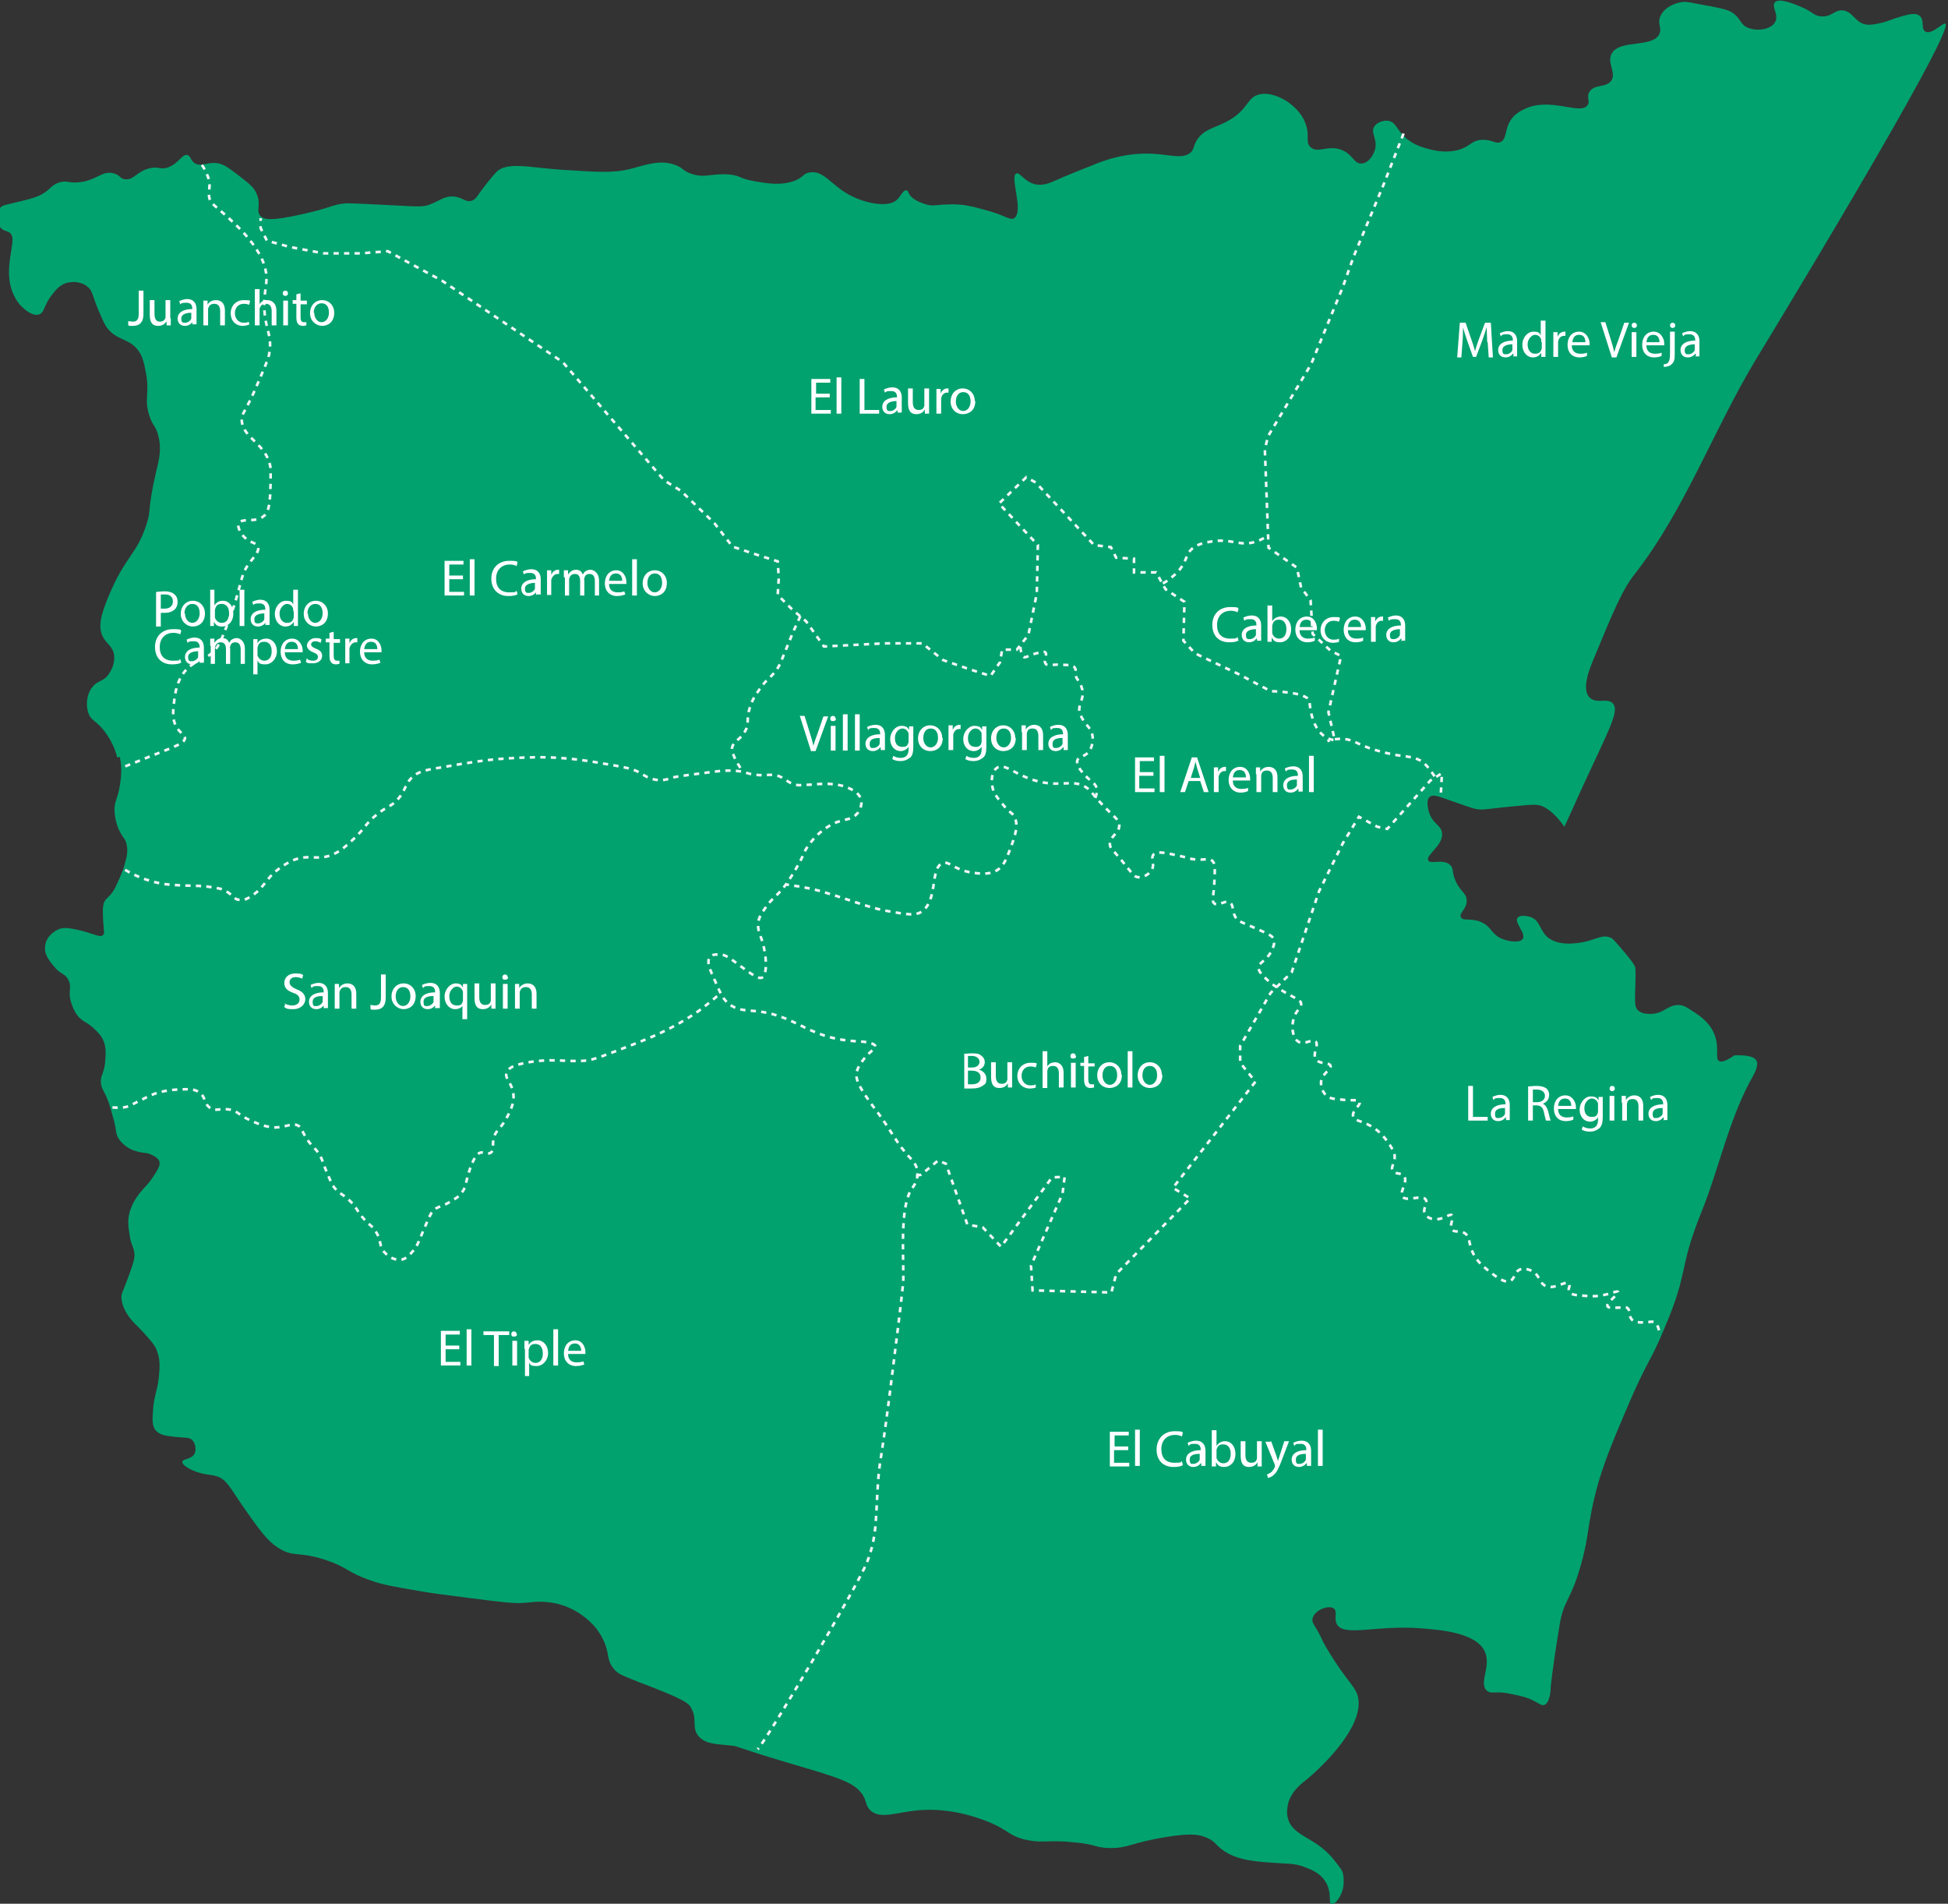 <?xml version="1.0" encoding="UTF-8"?>
<svg id="Capa_1" data-name="Capa 1" xmlns="http://www.w3.org/2000/svg" version="1.1" viewBox="0 0 370.7 362.2">
  <rect x="0" y="0" width="370.7" height="362.2" fill="#333333" stroke="none"/>
  <defs>
    <style>
      .cls-1 {
        fill: none;
        stroke: #f6f6f6;
        stroke-dasharray: 0 0 1 1;
        stroke-miterlimit: 2;
        stroke-width: .5px;
      }

      .cls-2 {
        fill: #01a26e;
      }

      .cls-2, .cls-3 {
        stroke-width: 0px;
      }

      .cls-3 {
        fill: #fff;
      }
    </style>
  </defs>
  <path class="cls-2" d="M22.8,144c.5,2.3.2,4.2,0,5.5-.4,2.6-1.1,2.9-1,4.9.1,2,.9,3.7,1,3.8.7,1.4,1.1,1.4,1.3,2.5.3,1.3,0,2.5-.4,3.8-.1.5-.3,1-.3,1-.2.6-.5,1.1-.6,1.5-.7,1.5-1,2.2-1.3,2.6-.9,1.3-1.3,1.2-1.7,2.1-.1.3-.3.7-.2,2.8.1,2.6.4,3.1,0,3.4-.5.5-1.4-.1-4-.8-2.1-.5-3.1-.7-4.2-.4-1.1.4-2.6,1.5-2.8,3.2-.3,1.7.9,3,1.7,4,1.3,1.6,2,1.2,2.7,2.5.8,1.5-.2,2.3.6,4.5.2.6.5,1.5,1.3,2.5,1,1.1,1.6,1,3,2.3.6.6,1.2,1.1,1.7,2.1.7,1.5.5,2.9.4,4.4-.3,2.3-.9,2.4-.8,3.8.1,1.3.6,1.3,1.5,3.8.5,1.5.8,2.9,1,3.4.5,2.1.3,2.7,1,3.6.7,1,1.6,1.5,1.9,1.7,1.5.8,3.4.9,3.4.9,0,0,1.9.5,2.3,1.5.3.8-.3,1.7-1.3,3.2-1.1,1.6-1.4,1.6-2.5,3-.8,1.1-1.5,2.2-1.9,3.8-.3,1.3-.2,2.4,0,3.6.3,2.6.9,2.6,1,4.2,0,1.1-.5,2.4-1.5,5.1-.7,1.9-.9,2.1-1,2.8,0,1.7.8,3,1.5,4,.9,1.2,1.1,1.2,2.6,2.8,1.6,1.8,2.4,2.6,2.8,4,.5,1.5.4,2.8.2,4.9-.3,2.4-.7,2.7-1,5.1-.2,2.4-.4,4,.6,4.9.8.8,2,.9,3.8,1.1,1.8.2,2.4,0,3,.6.6.6.8,1.9.4,2.6-.6,1.1-2.2.9-2.3,1.5-.1.7,1.8,1.6,2.1,1.7,1.9.8,3.1.7,4.2,1,2.1.5,2.8,2.3,5.3,5.9,3.1,4.4,4.6,6.6,7,8,2.8,1.6,3.5.4,8.7,2.1,4.2,1.4,4,2.3,8.3,3.8,2.4.9,4.8,1.3,9.5,2.1,2.2.4,4.6.7,9.3,1.3,7.6,1,8.8,1,9.8,1,2.3-.1,3.1-.4,5.1-.2,1.3.1,3.7.5,6.2,2.1.7.5,3.1,2,4.5,4.9,1.4,2.7.6,3.9,2.1,5.7.9,1.1,1.8,1.3,4.7,2.5,8.8,3.3,9.6,4.1,10,4.9,1.3,2.2,0,3.8,1.5,5.5,1.4,1.5,3.5,1.4,6.1,1.7,1.4.1.5.2,10.6,3.2,10.1,3,13.4,3.8,14.8,6.8.4,1,.4,1.6,1.1,2.3,1.9,1.8,4.9.4,9.3,0,6.2-.5,11.3,1.5,12.9,2.1,4.3,1.7,4.2,2.9,7.8,3.6,3,.6,3.8-.1,8.7.4,4.5.4,4.2,1.1,7,1.1,3.6,0,3.8-1,10.6-2.1,4.4-.7,6.2-.6,7.9.2,1.7.8,1.4,1.3,3.2,2.5,2.8,1.8,5.9,2,10.8,2.3,1.8.1,3,.1,4.7.8,1,.4,2.6,1,3.6,2.5,1.5,2.1.6,4.4,1.3,4.5s2.3-1.9,2.3-4.2-.4-2.3-1.5-3.8c-3.6-4.9-8.1-4.7-9.1-8.3-.4-1.3,0-2.5,0-2.8.6-2.3,2.4-3.7,3-4.2,2.6-2,11.2-9.9,10.4-15.7-.3-2.4-2.1-3.1-5.9-9.5-1.5-2.5-.6-1.3-1.9-3.6-.8-1.3-1.1-1.7-.9-2.3.3-1.5,2.9-2.6,4-1.9.8.6,0,1.9.6,3,1.3,2.5,7.7.1,16.1.8,3.6.3,10.5.8,12.1,4.5,1.2,2.8-1.3,6,.4,7.4.9.7,1.5-.1,4.7.6,1.8.4,2.9.6,4.2,1.3,1,.5,1.4.9,1.9.8,1.1-.3,1.3-2.6,1.3-3.4,0,0,.2-2.8,1.7-11.9.8-4.8,2-4.3,4-11.2,1.3-4.6,1.2-6,2.1-10.6,1.4-7,3.5-11.9,7-20.1,3.6-8.4,4.1-7.9,6.8-14.4,4.8-11.2,2.6-11,7-22,3.5-8.6,5.3-18,9.9-26.1.2-.4,1.2-2.1.6-3-.8-1.2-4.2-.9-4.2-.9,0,0-2,1.5-2.8,1.1-.9-.4,0-2.3-.8-4.7-.8-2.5-2.9-3.9-3.8-4.5-1.4-.9-2.1-1.5-3.2-1.5-2.1,0-2.8,1.7-5.3,1.7-.6,0-1.8,0-2.5-.8-.5-.6-.5-1.3-.4-4.4.1-3.2,0-3.3,0-3.6-.2-.7-1.1-1.8-2.8-3.8-1.4-1.6-1.6-1.8-1.9-1.9-1.3-.6-2.4.1-4.2.6-1.1.3-5,1.2-7.4-.4-2-1.3-1.6-3.5-3.8-4.2-.8-.2-1.9-.3-2.3.2-.7.9,1.6,2.9,1,4-.5.8-2.5.6-4,0-2.1-.9-1.9-2.3-4-3.2-1.9-.8-3.4-.1-3.8-.9-.4-.8,1.2-1.6,1.1-3.2,0-1.5-1.4-1.7-2.3-4.2-.5-1.5-.2-1.9-.8-2.5-1.3-1.3-3.7-.1-4.2-.9-.6-1,3-2.9,2.6-5.3-.2-1.5-1.8-1.6-2.5-4-.1-.4-.6-2.2.2-2.8.6-.5,1.6-.1,3.6.6,3.1,1.1,4.6,1.6,5.1,1.7,1.5.3,1.7,0,8.3-.6,3.1-.3,3.5-.2,4.2,0,2.5,1,4.4,4,4.4,4,0,0,2.3-5,3-6.6,5.4-11.8,7.6-15.4,6.2-16.9-1.1-1.1-3.1.2-4.4-1.1-1.6-1.6,0-5.5.8-7.4,3.6-8.7,5.4-13.1,7.8-16.1,9.6-12.3,15-27.5,23.1-40.9,0,0,38.1-62.5,36-63.8-.4-.3-2.6,2.2-3.8,1.5-.9-.5-.1-2.2-1.1-3-.9-.7-2.4-.2-4.4.4-1.5.5-2,.8-3.6,1.1-.9.2-1.4.2-1.9.2-2.3-.2-2.6-2.3-4.5-2.7-1.8-.3-2.2,1.3-4.4,1.1-1.4-.1-1.5-.9-4-1.9-1.2-.5-3.9-1.6-4.7-.8-.8.8.8,2.4,0,3.8-.8,1.4-3.3,1.8-5.1,1.1-1.7-.7-1.3-1.8-3.2-3-.8-.5-2.6-.9-6.1-1.5-2.5-.5-2.9-.5-3.4-.4-.2,0-3,.5-4,2.6-.7,1.5.3,2.2-.2,3.4-1.2,2.8-7.6,1-9.1,3.8-1,1.8,1.1,3.8-.2,5.3-1.1,1.2-3,.5-4,1.9-.7,1.1.2,1.9-.4,2.6-1.3,2-7.2-1.7-12.1.8-.6.3-1.4.7-2.1,1.5-1.7,2-1,4-2.3,4.7-1,.5-1.6-.5-3.6-.4-2,.1-2.1,1.2-4.4,1.9-2.5.7-4.8.1-5.9-.2-1.1-.3-2.5-.7-4-1.9-1.9-1.6-2-3.1-3.4-3.4-1-.2-2.3.3-2.8,1.1-.7,1.2.6,2.2.2,4.2-.3,1.3-1.4,2.8-2.6,2.8-1.4.1-1.6-1.6-3.6-2.5-2.7-1.2-4.7.7-6.1-.6-1-.9-.2-2.1-.8-4-.9-3.5-5.4-6.6-8.7-6.1-2.8.5-2.1,3-6.6,5.3-2.3,1.2-4.2,1.4-5.5,3.4-.7,1.1-.5,1.6-1.1,2.3-1.4,1.4-3.8.6-6.6.4-5.7-.5-10.5,1.4-12.1,2.1-5.4,2.1-6.6,2.7-6.6,2.7-1.8.8-2.8,1.2-4.2,1-2.2-.4-3.1-2.4-3.8-2.1-1.3.6,1.5,7.2-.4,8.5-.8.5-1.6-.5-5.3-1.5-2.2-.6-4.5-1.3-7.4-1.1-1.9,0-2.6.4-4,0-1-.3-2.8-.9-3.4-2.2,0-.2-.2-.4-.4-.5-.6-.1-1.1,1.1-1.7,1.7-1.7,1.8-6,.5-6.8.2-5.5-1.8-6.7-5.8-9.9-5.3-1.4.2-1.1,1-3.2,1.7-2.5.8-4.8.4-7.2,0-3.3-.6-2.7-1.1-4.9-1.3-3.4-.3-4.7.8-7.4-.2-1.4-.5-1.4-1-2.6-1.5-3-1.3-6-.1-8.7.6-3.5.9-6.7.6-13.1.2-6.3-.4-10.7-1.7-12.7.6-.9,1-1.9,2.3-1.9,2.3-1.6,2-1.8,2.8-2.7,3-1.1.3-1.6-.6-3.2-.8-1.9-.2-2.8.8-4.7,1.5-1.3.5-2.2.4-6.2.2-6.2-.3-9.3-.5-10-.4-2.7.3-2.4.8-8.3,2.1-5.5,1.2-7.1,1.1-7.8.2-.8-1,.2-2-.6-4-.5-1.3-1.4-2-3.2-3.4-2.2-1.7-3.2-2.5-4.7-2.6-1.8-.1-2.9.8-4,0-.8-.6-.7-1.3-1.3-1.5-1-.3-1.6,1.5-3.6,2.3-1.5.6-1.8-.2-3.6.2-2.5.6-3,2.3-4.7,2.1-1-.1-.9-.8-2.1-1.1-2.3-.7-3.4,1.5-7,1.7-1.8.1-2-.4-3.4,0-1.6.5-1.6,1.3-3.4,2.3-1.1.6-2.7,1-5.7,1.7-1.3.3-1.9.4-2.3,1-.7.9-.6,2.7.2,3.6.7.8,1.3.5,1.9,1.1.7.8.3,2,0,4.2-.3,2-.6,4.5.4,7,.6,1.5,1.3,2.3,1.7,2.7.4.4,2.1,2,3.4,1.5,1-.4.8-1.6,2.3-3.6.7-.9,1.4-1.8,2.6-2.3,1.2-.4,3-.4,4.2.6,1.1.8.9,1.7,2.3,4.9.7,1.6,1.1,2.5,1.5,3,1.9,2.4,3.9,1.9,5.7,4,1,1.2,1.3,2.5,1.7,4.7.7,3.8-.4,4.8.6,7.9.6,2,1.2,1.9,1.7,3.8.7,2.6.2,4.6-.4,7-1.8,7.9-.8,7-1.9,10.2-1.9,5.7-4,5.8-7.2,13.6-1.4,3.4-2,5.7-1,7.6.7,1.3,1.9,1.8,2.1,3.4.3,2-1,3.6-1.1,3.8-1.1,1.4-2,1-3,2.3-1.1,1.3-1.3,3.4-.8,4.9.5,1.5,1.4,1.4,3,3.4,1.8,2.3,2.4,4.6,2.5,5.1h0Z"/>
  <g>
    <path class="cls-1" d="M23.8,165.5c2.9,1.7,5.3,2.3,6.9,2.6,1,.2,1.9.2,2.9.3,3,.2,4.1,0,6.7.4,1.3.2,2,.3,2.8.8,1.2.7,1.4,1.5,2.4,1.6.9.2,1.7-.3,2.3-.7,1.6-1,2.3-2.1,3.1-3.1,1.5-1.9,3.5-3.1,4.8-3.7,3.3-1.4,4.7.3,8-1.3,1.2-.6,1.9-1.2,3.4-2.6,2.5-2.3,2.4-3.1,4.7-4.9,2-1.6,2.4-1.3,3.8-2.7,1.6-1.8,1.4-2.8,2.6-4.1,1.2-1.3,2.7-1.6,5.8-2.1,5.6-1,8.5-1.4,11-1.6,2.9-.2,5.8-.4,9.7-.3,4.4.2,7.6.7,9.7,1.1,4.1.7,6.1,1,7.5,1.9.5.3,1.3.9,2.6,1.2,1.4.3,2.6,0,3.6-.4.9-.2,3.2-.5,7.9-1.1,1.6-.2,3.2-.3,5.2,0,.7.1.6.2,1.4.4,3.1.7,3.8-.2,5.7.5,1.5.6,1.5,1.2,3.1,1.6.9.2,1.5,0,2.6,0,2.5-.2,4.9-.4,7.2.5.9.4,2.1.9,2.6,2.1.5,1.4-.6,2.9-.7,2.9-.9,1.1-2,1-3.8,1.6-3,1.2-4.8,3.5-5.4,4.4-1.1,1.4-.6,1.4-2.5,4.6-1,1.7-1.6,2.6-2.4,3.6-1.4,1.7-2.1,1.9-3.4,3.8-.7,1-1.1,1.6-1.3,2.6-.2,1.4.3,2.3.7,3.5.9,2.8,1.1,6.5,0,7.1-.6.3-1.8-.5-4.1-2.2-1.9-1.4-2.9-2.4-4.4-2.2-.4,0-1,0-1.4.5-.7.8,0,2.4,1,4.6,1,2.3,1.5,3.4,2.6,4.3,1.5,1.2,3.3,1.2,4.2,1.3,8.6.5,10.3,5.2,19.9,5.8.9,0,3.7.2,3.8,1,0,.5-1.1.9-2.3,2.5-.7.9-1.1,1.7-1.2,2.1-.5,1.5.3,3.2,4.1,8.2,2.1,2.8,3.6,5.9,6,8.4.4.4,1.3,1.3,1.4,2.7.1,1.5-.7,2.7-1,3-2.3,3.3-1.7,11.5-1.7,17.3,0,1-.6,6.1-1.9,16.4-2.4,19.6-2.4,16.3-2.9,22-.5,7.6-.2,10.6-2.1,15.5-1.7,4.4-18.9,33.5-20.8,35.6"/>
    <path class="cls-1" d="M267.1,25.4l-3.8,9.7-5.7,13.7-2.1,5.9-6,14.6-8.2,13.7-.6,2.5.7,18.7,5.4,3.8.8,3.8,1.8,2.4.4,6.4,3.4,3.2,2,1-2.4,10.7,1.2,5.3s-4.2.1-4.8-7.3c-.2-1.9-7.4-2-7.4-2l-6-3.2-8.4-4-2.2-2.4.2-7.4-3.6-2.4-1.8-3.2h-4.2v-2.6l-3.4-.2-1-2-3.2-.4-11.1-11.9-1.8-1-5.2,5,7.4,7.9-.2,9.2-1.6,7.9-2.2,2.8h-2.8l-.4,2.4-1.8,2.6-3.8-1.2-5.2-1.8-4-3.2h-7.2l-11.5.6-3.4-4.8-2.6-2.2-2.8-2.8.2-3.2-.2-3.2-3.8-1.2-4.8-1.6-3.4-4.4-6.4-6.2-3.2-2-19.3-22.5-8.9-6-14.1-9.5-10.3-5.6-5.2.4h-7l-6.4-1.2-4.4-1.2-1.2-2.4v-1.9"/>
    <polyline class="cls-1" points="274.2 150.8 274.4 147.1 272.2 148.5 264 157.7 262.1 157.3 258.6 155.4 255.5 160.5 251 169.6 245.8 185 241.8 188.9 236 199 236 202.2 238.9 205.8 223.2 226 226.5 228 212.4 242.4 211.5 245.9 196.5 245.5 196.2 240.8 202.2 227.1 202.6 223.9 200.2 224 190.5 237.2 187 233.5 184.1 233 180 221.4 178.5 220.8 175.3 223.5 174.2 223.7"/>
    <path class="cls-1" d="M315.7,253.1c-.2-.9-.5-1.3-.8-1.5-.5-.3-1,0-2.2,0-.9,0-1.5,0-2-.4-.9-.7-.3-1.9-1.1-2.4-.4-.2-.6,0-2.1,0-1,0-1.5,0-1.6-.3-.3-.6,2.2-2.3,2-2.7-.2-.3-1.3.4-3.4.7-1.2.2-1.9.1-3.4,0-1.9-.1-2.3-.4-2.5-.7-.3-.6.3-1.2,0-1.6-.5-.7-2.7,1.2-4.4.5-1.4-.6-1.1-2.2-2.9-3-.3-.1-1.2-.5-2-.2-1.2.5-1,1.8-1.9,2.2-1.1.5-2.7-.8-4.1-1.9-1.1-.9-2.2-1.8-3-3.4-.9-1.9-.5-3.1-1.6-3.8-1-.6-1.9,0-2.4-.7-.6-.8.5-2.2,0-2.7-.5-.4-1.8,1.1-3.6.7-.3,0-1.1-.2-1.5-.9-.6-1,.6-2.1.1-2.8-.7-1-3.6.5-4.4-.5-.7-.9,1.1-2.8.3-3.9-.6-.8-1.8-.3-2.2-1.1-.4-.7.5-1.4.4-2.7,0-.8-.4-1.3-1-2.3-.6-.8-1.6-2.4-3.6-3.5-1.9-1.1-3.1-.9-3.3-1.8-.3-1.1,1.6-2.2,1.2-2.8-.2-.5-1.2-.1-3.5-.4-1.4-.1-2.1-.2-2.7-.7-.8-.6-1.2-1.8-1.1-2.8.3-1.6,2-2.2,1.8-2.9-.2-.8-2.1-.2-2.8-1.3-.7-1.1.6-2.6,0-3.3-.7-.7-2.1.7-3.3,0-1.2-.7-1.5-3.2-.7-5,.5-1.2,1.2-1.4,1.2-2.2,0-.7-.8-.9-2.9-2.1-2.1-1.2-3.1-2-4-2.9-.8-.8-1.2-1.3-1.2-1.9,0-1,1.4-1.2,2.3-2.9.3-.6.9-1.6.6-2.5-.2-.6-.8-.9-3.5-2.1-2.8-1.2-3.1-1.3-3.5-1.7-1.1-1.3-.5-2.7-1.4-3.2-1-.5-2.1.8-2.9.2-.6-.4-.1-1.6,0-4.3.1-2.3.2-3.4-.5-3.9-.6-.5-1.3,0-3.3-.2-1.1-.1-1.1-.3-3-.7-2.7-.6-4.2-.9-4.8-.2-.6.7.4,1.8-.4,3-.5.8-1.6,1.4-2.5,1.3-.9-.1-1.1-.7-3-3-1.9-2.3-2.3-2.5-2.4-3.2,0-1.7,1.8-2.1,1.8-3.7,0-1.1-1-1.5-3.5-4.2-2-2.1-1.6-2.1-2.4-2.7-2.6-2.1-4.8-.3-9.4-1.4-4.5-1.1-6.5-3.7-8-2.6-1.1.8-1,2.7-.9,3,0,1.5.9,2.6,2,3.9,1.4,1.8,1.8,1.5,2.3,2.5.7,1.6.1,3.4-.7,5.6-.9,2.4-1.4,3.7-2.7,4.5-1.6.9-3.4.6-4.9.4-3.4-.6-4.1-2.2-5.4-1.8-2.5.9-.8,7.2-4.1,9.3-1.1.7-2.6.5-5.5,0-4.3-.7-6.5-1.8-12.8-3.7-.9-.3-3.1-.9-6-1.3-.4,0-1.1-.2-1.3-.2"/>
    <path class="cls-1" d="M221.3,111c.8-.4,2.8-1.9,3.6-3.2.8-1.2.8-1.9,1.4-2.8,1.1-1.5,3.1-1.8,4.4-2,3.7-.6,5.4,1.1,8.4,0,1-.3,1.7-.8,2.1-1.1"/>
    <path class="cls-1" d="M273,147.7c-.5-.7-1.6-2.5-2.9-3.1-1-.5-1.8-.6-3.4-.8-1-.1-3.6-.6-6.2-1.5-2.5-.9-2.9-1.5-4.7-1.7-1.3-.1-2.4.1-3.2.4"/>
    <path class="cls-1" d="M194.2,123.1c0,.9.4,1.8.6,1.9.4.2.9-.3,2.4-.7.9-.2,1.4-.4,1.7-.2.5.4-.4,1.6.1,2.2.4.5,1.2,0,3.6.2,1.4,0,1.7.2,1.9.5.4.5,0,.9.3,1.8.2.6.5.6.8,1.3,0,0,.2.5.4,1.2.3,1.9-1,2.8-.5,4.4.2.6.5,1.1.8,1.6.6.8.8.9,1.1,1.4.8,1.1.7,3-.1,4.2-.9,1.2-2,.9-2.3,1.8-.3,1.4,2.2,3.5,2.4,3.7.6.5,1.1.8,1.3,1.6.2.6-.2,1.7-.4,2.1"/>
    <path class="cls-1" d="M152.3,117.2c-.3.8-1.2,2.5-1.8,4.1-1.9,4.6-2,5.1-2.7,6.1-1.3,1.8-1.8,1.6-3.3,3.8-.7,1-1.4,2-1.8,3.4-.8,2.4,0,2.9-.9,4.5-.9,1.7-2.2,1.8-2.5,3.2-.2,1.1,1.6,3.9,2.1,4.5"/>
    <path class="cls-1" d="M38.4,31.4c.4.4.9,1.5,1.2,2.3.6,1.6,0,2.5.2,3.8.2,1.2,1.1,1.6,3.4,3.7,1.4,1.3,3.3,3,4.9,5.2.9,1.3,1.9,2.7,2.4,4.8.5,2.2,0,3-.2,5.9-.2,5.5,1.7,6.3.9,10.4-.2.9-.8,2.3-2,5.1-2.6,6.2-3.3,6-3.2,7.4.3,3.6,4.8,4.3,5.5,9.1,0,.6,0,1.3,0,2.7-.1,3.6-.2,5.3-1.2,6.3-1.6,1.5-4.3.3-4.9,1.5-.3.8.6,2.1,1.1,2.6,1.2,1.2,2.3,1,2.6,1.8.3.9-.8,2-1.4,2.8-2.4,3-1.3,4.3-4.9,13.2-1,2.6-1.4,3-1.6,3.3-2,2.6-4,2-6,4.4-1.6,1.9-1.9,4.3-2.1,6.1-.2,1.6-.3,3,.4,4.4.8,1.4,1.7,1.5,1.7,2.2,0,1.2-2.8,1.9-8.6,4.3-1.5.6-2.8,1.1-3.5,1.4"/>
    <path class="cls-1" d="M21.4,210.7c.4,0,1.3.1,2,0,1.1-.1,1.8-.6,2.8-1.1,1.2-.6,2.4-1.2,3.2-1.5.3-.1,2-.7,4.3-.8,2.2-.1,3.3-.2,4.3.6,1.2.9.8,2.1,2,2.9,1.1.7,1.8,0,3.7.3,1.6.3,1.5.9,3.8,2,1.6.7,2.9,1.3,4.7,1.4,2.4,0,3.4-1,4.6-.3.7.4.5.8,1.6,2.5,1.3,1.9,1.7,1.7,2.5,3.2.6,1,.4,1.1,1.4,3.4.5,1.2.8,1.8,1,2.2,1.1,1.7,2.1,1.6,3.8,3.5.9,1,.6,1,1.8,2.5,1.6,1.9,1.9,1.6,2.6,2.8,1.2,1.8.5,2.8,1.8,4.1.2.2,1.3,1.3,2.7,1.3,1.2,0,2-1,2.6-1.7.7-.8.9-1.3,1.8-3.5,1.6-3.8,1.8-4,2.2-4.3.9-.8,1.4-.5,3.3-1.7,1-.6,1.5-.9,1.9-1.5,1-1.2.7-2,1.7-4.8.9-2.5,1.6-2.8,1.9-2.9.8-.2,1.5.4,2,0,.6-.4.3-1.3.5-2.5.3-1.7,1.2-1.8,2.4-3.9.7-1.3,1.6-2.9,1.4-4.7-.2-2.2-1.7-2.9-1.3-4.1.4-1.1,1.8-1.5,3.2-1.8,5.1-1.1,8.1-.2,11.7-.5,1.6-.1,4-1.1,8.7-2.9,3.9-1.5,7.8-3.1,12.3-6.1,1.9-1.3,3.7-2.9,4.8-3.8"/>
  </g>
  <g>
    <g>
      <path class="cls-3" d="M183.4,200.5c.4,0,1-.1,1.6-.1.9,0,1.4.1,1.8.5.3.2.6.6.6,1.2s-.4,1.2-1.1,1.4h0c.6.2,1.4.7,1.4,1.7s-.2,1-.6,1.3c-.5.4-1.2.6-2.3.6s-1,0-1.3,0v-6.5ZM184.2,203.1h.8c.9,0,1.4-.5,1.4-1.1s-.6-1.1-1.4-1.1-.6,0-.8,0v2.1h0ZM184.2,206.3c.2,0,.4,0,.7,0,.9,0,1.7-.3,1.7-1.3s-.8-1.3-1.7-1.3h-.7v2.5h0Z"/>
      <path class="cls-3" d="M192.6,205.6c0,.5,0,.9,0,1.3h-.8v-.8h0c-.2.4-.7.9-1.6.9s-1.6-.4-1.6-2.1v-2.8h.9v2.6c0,.9.3,1.5,1.1,1.5s1-.4,1.1-.8c0-.1,0-.3,0-.4v-2.9h.9v3.4h0Z"/>
      <path class="cls-3" d="M197.4,206.8c-.2.1-.7.3-1.4.3-1.4,0-2.4-1-2.4-2.4s1-2.5,2.5-2.5,1,.1,1.2.2l-.2.7c-.2-.1-.5-.2-1-.2-1.1,0-1.7.8-1.7,1.8s.7,1.8,1.6,1.8.8-.1,1.1-.2v.6c.1,0,.1,0,.1,0Z"/>
      <path class="cls-3" d="M198.4,200h.9v2.9h0c.1-.2.4-.5.6-.6.2-.1.6-.2.9-.2.6,0,1.6.4,1.6,2v2.8h-.9v-2.7c0-.8-.3-1.4-1.1-1.4s-1,.4-1.1.9c0,.1,0,.2,0,.4v2.9h-.9v-6.9h0Z"/>
      <path class="cls-3" d="M204.8,200.9c0,.3-.2.5-.6.5s-.5-.2-.5-.5.2-.5.5-.5.5.2.5.5h0ZM203.8,206.9v-4.7h.9v4.7h-.9Z"/>
      <path class="cls-3" d="M207.1,200.9v1.4h1.2v.6h-1.2v2.5c0,.6.2.9.6.9s.4,0,.5,0v.6c-.1,0-.4.1-.7.1s-.7-.1-.9-.4c-.2-.2-.3-.7-.3-1.2v-2.6h-.7v-.6h.7v-1.1l.8-.2h0Z"/>
      <path class="cls-3" d="M213.5,204.5c0,1.8-1.2,2.5-2.4,2.5s-2.3-.9-2.3-2.4,1-2.5,2.3-2.5,2.3,1,2.3,2.4ZM209.8,204.6c0,1,.6,1.8,1.4,1.8s1.4-.8,1.4-1.8-.4-1.8-1.4-1.8-1.4.9-1.4,1.8h0Z"/>
      <path class="cls-3" d="M214.6,200h.9v6.9h-.9v-6.9Z"/>
      <path class="cls-3" d="M221.2,204.5c0,1.8-1.2,2.5-2.4,2.5s-2.3-.9-2.3-2.4,1-2.5,2.3-2.5,2.3,1,2.3,2.4ZM217.4,204.6c0,1,.6,1.8,1.4,1.8s1.4-.8,1.4-1.8-.4-1.8-1.4-1.8-1.4.9-1.4,1.8h0Z"/>
    </g>
    <g>
      <path class="cls-3" d="M214.6,275.9h-2.6v2.4h2.9v.7h-3.7v-6.6h3.6v.7h-2.7v2.1h2.6v.7h0Z"/>
      <path class="cls-3" d="M216,272h.9v6.9h-.9v-6.9Z"/>
      <path class="cls-3" d="M225,278.8c-.3.2-.9.3-1.7.3-1.9,0-3.2-1.2-3.2-3.3s1.4-3.5,3.4-3.5,1.3.2,1.6.3l-.2.7c-.3-.2-.8-.3-1.3-.3-1.5,0-2.6,1-2.6,2.7s.9,2.6,2.5,2.6,1-.1,1.4-.3l.2.7h0Z"/>
      <path class="cls-3" d="M228.6,279v-.6h-.1c-.3.4-.8.7-1.4.7-1,0-1.4-.7-1.4-1.4,0-1.1,1-1.8,2.8-1.8h0c0-.5-.1-1.2-1.1-1.2s-.9.1-1.2.4l-.2-.6c.4-.2,1-.4,1.6-.4,1.4,0,1.8,1,1.8,1.9v1.8c0,.4,0,.8,0,1.1h-.8,0ZM228.4,276.6c-.9,0-2,.1-2,1.1s.4.8.8.8,1-.4,1.1-.8c0,0,0-.2,0-.3v-.8Z"/>
      <path class="cls-3" d="M230.6,279c0-.3,0-.8,0-1.2v-5.7h.9v3h0c.3-.5.9-.9,1.6-.9,1.2,0,2,1,2,2.4,0,1.7-1.1,2.5-2.1,2.5s-1.2-.3-1.6-.9h0v.8h-.8ZM231.5,277.1c0,.1,0,.2,0,.3.2.6.7,1,1.3,1,.9,0,1.4-.7,1.4-1.8s-.5-1.8-1.4-1.8-1.1.4-1.3,1c0,.1,0,.2,0,.4v.9h0Z"/>
      <path class="cls-3" d="M240.1,277.7c0,.5,0,.9,0,1.3h-.8v-.8h0c-.2.4-.7.9-1.6.9s-1.6-.4-1.6-2.1v-2.8h.9v2.6c0,.9.3,1.5,1.1,1.5s1-.4,1.1-.8c0-.1,0-.3,0-.4v-2.9h.9v3.4h0Z"/>
      <path class="cls-3" d="M241.9,274.2l1,2.8c.1.3.2.7.3,1h0c0-.3.2-.6.3-1l.9-2.8h.9l-1.3,3.4c-.6,1.6-1,2.5-1.6,3-.4.4-.8.5-1.1.6l-.2-.7c.2,0,.5-.2.8-.4.2-.2.5-.5.7-1,0,0,0-.2,0-.2s0-.1,0-.2l-1.8-4.4h.9,0Z"/>
      <path class="cls-3" d="M248.7,279v-.6h-.1c-.3.4-.8.7-1.4.7-1,0-1.4-.7-1.4-1.4,0-1.1,1-1.8,2.8-1.8h0c0-.5-.1-1.2-1.1-1.2s-.9.1-1.2.4l-.2-.6c.4-.2,1-.4,1.6-.4,1.4,0,1.8,1,1.8,1.9v1.8c0,.4,0,.8,0,1.1h-.8,0ZM248.6,276.6c-.9,0-2,.1-2,1.1s.4.8.8.8,1-.4,1.1-.8c0,0,0-.2,0-.3v-.8Z"/>
      <path class="cls-3" d="M250.8,272h.9v6.9h-.9v-6.9Z"/>
    </g>
    <g>
      <path class="cls-3" d="M279.4,206.6h.9v5.9h2.8v.7h-3.7v-6.6Z"/>
      <path class="cls-3" d="M286.6,213.2v-.6h-.1c-.3.4-.8.7-1.4.7-1,0-1.4-.7-1.4-1.4,0-1.1,1-1.8,2.8-1.8h0c0-.5-.1-1.2-1.1-1.2s-.9.1-1.2.4l-.2-.6c.4-.2,1-.4,1.5-.4,1.4,0,1.8,1,1.8,1.9v1.8c0,.4,0,.8,0,1.1h-.8,0ZM286.5,210.8c-.9,0-2,.1-2,1.1s.4.8.8.8,1-.4,1.1-.8c0,0,0-.2,0-.3v-.8Z"/>
      <path class="cls-3" d="M290.8,206.7c.4,0,1-.1,1.6-.1.9,0,1.5.2,1.9.5.3.3.5.7.5,1.2,0,.9-.5,1.4-1.2,1.7h0c.5.2.8.7,1,1.4.2.9.4,1.6.5,1.8h-.9c-.1-.2-.2-.8-.4-1.6-.2-.9-.5-1.2-1.3-1.3h-.8v2.9h-.9v-6.5h0ZM291.6,209.7h.9c.9,0,1.5-.5,1.5-1.2s-.6-1.2-1.5-1.2c-.4,0-.7,0-.8,0v2.4Z"/>
      <path class="cls-3" d="M296.5,211c0,1.2.8,1.6,1.6,1.6s1-.1,1.3-.2v.6c-.1.1-.7.3-1.4.3-1.5,0-2.3-1-2.3-2.4s.8-2.5,2.2-2.5,2,1.4,2,2.2,0,.3,0,.4h-3.3,0ZM299,210.4c0-.6-.2-1.4-1.2-1.4s-1.2.8-1.3,1.4h2.5Z"/>
      <path class="cls-3" d="M305,208.5c0,.3,0,.7,0,1.3v2.7c0,1.1-.2,1.8-.7,2.2-.5.4-1.1.6-1.7.6s-1.2-.1-1.6-.4l.2-.6c.3.2.8.4,1.4.4.9,0,1.5-.5,1.5-1.6v-.5h0c-.3.4-.8.8-1.5.8-1.2,0-2-1-2-2.3s1-2.5,2.1-2.5,1.3.4,1.5.8h0v-.7h.8ZM304.1,210.3c0-.1,0-.3,0-.4-.2-.5-.6-.9-1.2-.9s-1.4.7-1.4,1.8.5,1.7,1.4,1.7,1-.3,1.2-.9c0-.1,0-.3,0-.5v-.9h0Z"/>
      <path class="cls-3" d="M307.3,207.1c0,.3-.2.5-.5.5s-.5-.2-.5-.5.2-.5.5-.5.5.2.5.5h0ZM306.3,213.2v-4.7h.9v4.7h-.9Z"/>
      <path class="cls-3" d="M308.6,209.8c0-.5,0-.9,0-1.3h.8v.8h0c.2-.4.8-.9,1.6-.9s1.7.4,1.7,2v2.8h-.9v-2.7c0-.8-.3-1.4-1.1-1.4s-1,.4-1.1.9c0,.1,0,.2,0,.4v2.8h-.9v-3.4h0Z"/>
      <path class="cls-3" d="M316.6,213.2v-.6h-.1c-.3.4-.8.7-1.4.7-1,0-1.4-.7-1.4-1.4,0-1.1,1-1.8,2.8-1.8h0c0-.5-.1-1.2-1.1-1.2s-.9.1-1.2.4l-.2-.6c.4-.2,1-.4,1.5-.4,1.4,0,1.8,1,1.8,1.9v1.8c0,.4,0,.8,0,1.1h-.8,0ZM316.5,210.8c-.9,0-2,.1-2,1.1s.4.8.8.8,1-.4,1.1-.8c0,0,0-.2,0-.3v-.8Z"/>
    </g>
    <g>
      <path class="cls-3" d="M219.4,147.6h-2.6v2.4h2.9v.7h-3.7v-6.6h3.6v.7h-2.7v2.1h2.6v.7h0Z"/>
      <path class="cls-3" d="M220.7,143.8h.9v6.9h-.9v-6.9Z"/>
      <path class="cls-3" d="M226.2,148.6l-.7,2.1h-.9l2.2-6.6h1l2.2,6.6h-.9l-.7-2.1h-2.3,0ZM228.4,148l-.6-1.9c-.1-.4-.2-.8-.3-1.2h0c-.1.4-.2.8-.3,1.2l-.6,1.9h2,0Z"/>
      <path class="cls-3" d="M231,147.5c0-.6,0-1,0-1.5h.8v.9h0c.2-.6.7-1,1.3-1s.2,0,.2,0v.8c0,0-.2,0-.3,0-.6,0-1,.5-1.1,1.1,0,.1,0,.2,0,.4v2.5h-.9v-3.2h0Z"/>
      <path class="cls-3" d="M234.6,148.5c0,1.2.8,1.6,1.6,1.6s1-.1,1.3-.2v.6c-.2.1-.7.3-1.4.3-1.4,0-2.3-1-2.3-2.4s.8-2.5,2.2-2.5,1.9,1.4,1.9,2.2,0,.3,0,.4h-3.3,0ZM237.1,147.9c0-.6-.2-1.4-1.2-1.4s-1.2.8-1.3,1.4h2.5Z"/>
      <path class="cls-3" d="M239,147.3c0-.5,0-.9,0-1.3h.8v.8h0c.2-.4.8-.9,1.6-.9s1.7.4,1.7,2v2.8h-.9v-2.7c0-.8-.3-1.4-1.1-1.4s-1,.4-1.1.9c0,.1,0,.2,0,.4v2.8h-.9v-3.4h0Z"/>
      <path class="cls-3" d="M247.1,150.7v-.6h-.1c-.3.4-.8.7-1.4.7-1,0-1.4-.7-1.4-1.4,0-1.1,1-1.8,2.8-1.8h0c0-.5-.1-1.2-1.1-1.2s-.9.1-1.2.4l-.2-.6c.4-.2,1-.4,1.6-.4,1.4,0,1.8,1,1.8,1.9v1.8c0,.4,0,.8,0,1.1h-.8,0ZM246.9,148.3c-.9,0-2,.1-2,1.1s.4.8.8.8,1-.4,1.1-.8c0,0,0-.2,0-.3v-.8Z"/>
      <path class="cls-3" d="M249.1,143.8h.9v6.9h-.9v-6.9Z"/>
    </g>
    <g>
      <path class="cls-3" d="M283,65c0-.9-.1-2-.1-2.8h0c-.2.8-.5,1.6-.8,2.5l-1.2,3.2h-.6l-1.1-3.1c-.3-.9-.6-1.8-.8-2.5h0c0,.8,0,1.9-.1,2.9l-.2,2.8h-.8l.5-6.6h1.1l1.1,3.2c.3.8.5,1.5.7,2.2h0c.2-.7.4-1.4.7-2.2l1.2-3.2h1.1l.4,6.6h-.8l-.2-2.9h0Z"/>
      <path class="cls-3" d="M288,67.9v-.6h-.1c-.3.4-.8.7-1.4.7-1,0-1.4-.7-1.4-1.4,0-1.1,1-1.8,2.8-1.8h0c0-.5-.1-1.2-1.1-1.2s-.9.1-1.2.4l-.2-.6c.4-.2,1-.4,1.5-.4,1.4,0,1.8,1,1.8,1.9v1.8c0,.4,0,.8,0,1.1h-.8,0ZM287.9,65.5c-.9,0-2,.2-2,1.1s.4.8.8.8,1-.4,1.1-.8c0,0,0-.2,0-.3v-.8Z"/>
      <path class="cls-3" d="M294.1,61v5.7c0,.4,0,.9,0,1.2h-.8v-.8h0c-.3.5-.8.9-1.6.9-1.1,0-2-1-2-2.4s1-2.5,2.1-2.5,1.2.3,1.4.7h0v-2.8h.9,0ZM293.3,65.1c0-.1,0-.2,0-.4-.1-.6-.6-1-1.2-1s-1.4.8-1.4,1.8.5,1.8,1.4,1.8,1.1-.4,1.3-1c0-.1,0-.2,0-.4v-.8h0Z"/>
      <path class="cls-3" d="M295.6,64.7c0-.6,0-1,0-1.5h.8v.9h0c.2-.6.7-1,1.3-1s.2,0,.2,0v.8c0,0-.2,0-.3,0-.6,0-1,.5-1.1,1.1,0,.1,0,.2,0,.4v2.5h-.9v-3.2h0Z"/>
      <path class="cls-3" d="M299.1,65.7c0,1.2.8,1.6,1.6,1.6s1-.1,1.3-.2v.6c-.1.1-.7.3-1.4.3-1.5,0-2.3-1-2.3-2.4s.8-2.5,2.2-2.5,2,1.4,2,2.2,0,.3,0,.4h-3.3,0ZM301.7,65.1c0-.6-.2-1.4-1.2-1.4s-1.2.8-1.3,1.4h2.5Z"/>
      <path class="cls-3" d="M306.7,67.9l-2.1-6.6h.9l1,3.2c.3.9.5,1.7.7,2.5h0c.2-.8.5-1.6.8-2.4l1.1-3.2h.9l-2.4,6.6h-.9,0Z"/>
      <path class="cls-3" d="M311.5,61.9c0,.3-.2.5-.5.5s-.5-.2-.5-.5.2-.5.5-.5.5.2.5.5h0ZM310.5,67.9v-4.7h.9v4.7h-.9Z"/>
      <path class="cls-3" d="M313.3,65.7c0,1.2.8,1.6,1.6,1.6s1-.1,1.3-.2v.6c-.1.1-.7.3-1.4.3-1.5,0-2.3-1-2.3-2.4s.8-2.5,2.2-2.5,2,1.4,2,2.2,0,.3,0,.4h-3.3,0ZM315.8,65.1c0-.6-.2-1.4-1.2-1.4s-1.2.8-1.3,1.4h2.5Z"/>
      <path class="cls-3" d="M316.6,69.3c.4,0,.7-.1.9-.4.2-.3.3-.6.3-1.8v-4h.9v4.3c0,.9-.1,1.5-.6,1.9-.4.4-1,.5-1.5.5v-.7c0,0,0,0,0,0ZM318.8,61.9c0,.3-.2.5-.5.5s-.5-.2-.5-.5.2-.5.5-.5.5.2.5.5h0Z"/>
      <path class="cls-3" d="M322.7,67.9v-.6h-.1c-.3.4-.8.7-1.4.7-1,0-1.4-.7-1.4-1.4,0-1.1,1-1.8,2.8-1.8h0c0-.5-.1-1.2-1.1-1.2s-.9.1-1.2.4l-.2-.6c.4-.2,1-.4,1.5-.4,1.4,0,1.8,1,1.8,1.9v1.8c0,.4,0,.8,0,1.1h-.8,0ZM322.6,65.5c-.9,0-2,.2-2,1.1s.4.8.8.8,1-.4,1.1-.8c0,0,0-.2,0-.3v-.8Z"/>
    </g>
    <g>
      <path class="cls-3" d="M235.6,121.9c-.3.2-.9.3-1.7.3-1.9,0-3.2-1.2-3.2-3.3s1.4-3.4,3.4-3.4,1.3.2,1.6.3l-.2.7c-.3-.2-.8-.3-1.3-.3-1.5,0-2.6,1-2.6,2.7s.9,2.6,2.5,2.6,1-.1,1.4-.3l.2.7h0Z"/>
      <path class="cls-3" d="M239.2,122.1v-.6h-.1c-.3.4-.8.7-1.4.7-1,0-1.4-.7-1.4-1.4,0-1.1,1-1.8,2.8-1.8h0c0-.5-.1-1.2-1.1-1.2s-.9.1-1.2.3l-.2-.6c.4-.2,1-.4,1.6-.4,1.4,0,1.8,1,1.8,1.9v1.8c0,.4,0,.8,0,1.1h-.8,0ZM239.1,119.7c-.9,0-2,.2-2,1.1s.4.8.8.8,1-.4,1.1-.8c0,0,0-.2,0-.3v-.8Z"/>
      <path class="cls-3" d="M241.2,122.1c0-.3,0-.8,0-1.2v-5.7h.9v3h0c.3-.5.9-.9,1.6-.9,1.2,0,2,1,2,2.4,0,1.7-1.1,2.5-2.1,2.5s-1.2-.3-1.6-.9h0v.8h-.8ZM242.1,120.2c0,.1,0,.2,0,.3.2.6.7,1,1.3,1,.9,0,1.4-.7,1.4-1.8s-.5-1.8-1.4-1.8-1.1.4-1.3,1.1c0,0,0,.2,0,.3v.8h0Z"/>
      <path class="cls-3" d="M247.3,119.9c0,1.2.8,1.6,1.6,1.6s1-.1,1.3-.2v.6c-.2.1-.7.3-1.4.3-1.4,0-2.3-1-2.3-2.4s.8-2.5,2.2-2.5,1.9,1.4,1.9,2.2,0,.3,0,.4h-3.3,0ZM249.8,119.3c0-.6-.2-1.4-1.2-1.4s-1.2.8-1.3,1.4h2.5Z"/>
      <path class="cls-3" d="M255.1,122c-.2.1-.7.3-1.4.3-1.4,0-2.4-1-2.4-2.4s1-2.5,2.5-2.5,1,.1,1.2.2l-.2.7c-.2-.1-.5-.2-1-.2-1.1,0-1.7.8-1.7,1.8s.7,1.8,1.6,1.8.8-.1,1.1-.2v.6c.1,0,.1,0,.1,0Z"/>
      <path class="cls-3" d="M256.5,119.9c0,1.2.8,1.6,1.6,1.6s1-.1,1.3-.2v.6c-.1.1-.7.3-1.4.3-1.5,0-2.3-1-2.3-2.4s.8-2.5,2.2-2.5,2,1.4,2,2.2,0,.3,0,.4h-3.3,0ZM259,119.3c0-.6-.2-1.4-1.2-1.4s-1.2.8-1.3,1.4h2.5Z"/>
      <path class="cls-3" d="M260.9,118.9c0-.6,0-1,0-1.5h.8v.9h0c.2-.6.7-1,1.3-1s.2,0,.2,0v.8c0,0-.2,0-.3,0-.6,0-1,.5-1.1,1.1,0,.1,0,.2,0,.4v2.5h-.9v-3.2h0Z"/>
      <path class="cls-3" d="M266.7,122.1v-.6h-.1c-.3.4-.8.7-1.4.7-1,0-1.4-.7-1.4-1.4,0-1.1,1-1.8,2.8-1.8h0c0-.5-.1-1.2-1.1-1.2s-.9.1-1.2.3l-.2-.6c.4-.2,1-.4,1.5-.4,1.4,0,1.8,1,1.8,1.9v1.8c0,.4,0,.8,0,1.1h-.8,0ZM266.5,119.7c-.9,0-2,.2-2,1.1s.4.8.8.8,1-.4,1.1-.8c0,0,0-.2,0-.3v-.8Z"/>
    </g>
    <g>
      <path class="cls-3" d="M157.8,75.6h-2.6v2.4h2.9v.7h-3.7v-6.6h3.6v.7h-2.7v2.1h2.6v.7h0Z"/>
      <path class="cls-3" d="M159.2,71.8h.9v6.9h-.9v-6.9Z"/>
      <path class="cls-3" d="M163.6,72.1h.9v5.9h2.8v.7h-3.7v-6.6Z"/>
      <path class="cls-3" d="M170.8,78.7v-.6h-.1c-.3.4-.8.7-1.4.7-1,0-1.4-.7-1.4-1.4,0-1.1,1-1.8,2.8-1.8h0c0-.5-.1-1.2-1.1-1.2s-.9.1-1.2.3l-.2-.6c.4-.2,1-.4,1.6-.4,1.4,0,1.8,1,1.8,1.9v1.8c0,.4,0,.8,0,1.1h-.8,0ZM170.7,76.3c-.9,0-2,.2-2,1.1s.4.8.8.8,1-.4,1.1-.8c0,0,0-.2,0-.3v-.8Z"/>
      <path class="cls-3" d="M176.8,77.4c0,.5,0,.9,0,1.3h-.8v-.8h0c-.2.4-.7.9-1.6.9s-1.6-.4-1.6-2.1v-2.8h.9v2.6c0,.9.3,1.5,1.1,1.5s1-.4,1.1-.8c0-.1,0-.3,0-.4v-2.9h.9v3.4h0Z"/>
      <path class="cls-3" d="M178.2,75.5c0-.6,0-1,0-1.5h.8v.9h0c.2-.6.7-1,1.3-1s.2,0,.2,0v.8c0,0-.2,0-.3,0-.6,0-1,.5-1.1,1.1,0,.1,0,.2,0,.4v2.5h-.9v-3.2h0Z"/>
      <path class="cls-3" d="M185.6,76.3c0,1.8-1.2,2.5-2.4,2.5s-2.3-.9-2.3-2.4,1-2.5,2.3-2.5,2.3,1,2.3,2.4ZM181.9,76.4c0,1,.6,1.8,1.4,1.8s1.4-.8,1.4-1.8-.4-1.8-1.4-1.8-1.4.9-1.4,1.8h0Z"/>
    </g>
    <g>
      <path class="cls-3" d="M88.1,110.2h-2.6v2.4h2.8v.7h-3.7v-6.6h3.6v.7h-2.7v2.1h2.6s0,.7,0,.7Z"/>
      <path class="cls-3" d="M89.4,106.4h.9v6.9h-.9v-6.9Z"/>
      <path class="cls-3" d="M98.4,113.1c-.3.2-.9.3-1.7.3-1.8,0-3.2-1.2-3.2-3.3s1.4-3.4,3.4-3.4,1.3.2,1.6.3l-.2.7c-.3-.2-.8-.3-1.3-.3-1.5,0-2.6,1-2.6,2.7s.9,2.6,2.5,2.6,1-.1,1.4-.3l.2.7h0Z"/>
      <path class="cls-3" d="M102,113.3v-.6h0c-.3.4-.8.7-1.4.7-1,0-1.4-.7-1.4-1.4,0-1.1,1-1.8,2.8-1.8h0c0-.5-.1-1.2-1.1-1.2s-.9.1-1.2.3l-.2-.6c.4-.2,1-.4,1.6-.4,1.4,0,1.8,1,1.8,1.9v1.8c0,.4,0,.8,0,1.1h-.8ZM101.9,110.9c-.9,0-2,.2-2,1.1s.4.8.8.8,1-.4,1.1-.8c0,0,0-.2,0-.3v-.8Z"/>
      <path class="cls-3" d="M104.1,110c0-.6,0-1,0-1.5h.8v.9h0c.2-.6.7-1,1.3-1s.2,0,.2,0v.8c0,0-.2,0-.3,0-.6,0-1,.5-1.2,1.1,0,.1,0,.2,0,.4v2.5h-.8v-3.2h0Z"/>
      <path class="cls-3" d="M107.3,109.8c0-.5,0-.9,0-1.3h.8v.8h0c.3-.4.7-.9,1.5-.9s1.1.4,1.3.9h0c.2-.3.3-.5.5-.6.3-.2.6-.3,1-.3s1.6.4,1.6,2.1v2.8h-.8v-2.7c0-.9-.3-1.4-1-1.4s-.9.4-1,.8,0,.3,0,.4v2.9h-.8v-2.8c0-.8-.3-1.3-1-1.3s-.9.4-1.1.9c0,.1,0,.3,0,.4v2.8h-.8v-3.4h0Z"/>
      <path class="cls-3" d="M115.9,111.1c0,1.2.8,1.6,1.6,1.6s1-.1,1.3-.2l.2.6c-.3.1-.8.3-1.6.3-1.4,0-2.3-1-2.3-2.4s.8-2.5,2.2-2.5,1.9,1.4,1.9,2.2,0,.3,0,.4c0,0-3.3,0-3.3,0ZM118.4,110.5c0-.6-.2-1.4-1.2-1.4s-1.2.8-1.3,1.4h2.5Z"/>
      <path class="cls-3" d="M120.3,106.4h.9v6.9h-.9v-6.9Z"/>
      <path class="cls-3" d="M126.9,110.9c0,1.8-1.2,2.5-2.3,2.5s-2.3-.9-2.3-2.4,1-2.5,2.3-2.5,2.3,1,2.3,2.4ZM123.2,110.9c0,1,.6,1.8,1.4,1.8s1.4-.8,1.4-1.8-.4-1.8-1.4-1.8-1.4.9-1.4,1.8Z"/>
    </g>
    <g>
      <path class="cls-3" d="M26.4,55.3h.9v4.4c0,1.8-.9,2.3-2,2.3s-.7,0-.9-.2v-.7c.3,0,.6.1.8.1.8,0,1.2-.3,1.2-1.6v-4.3Z"/>
      <path class="cls-3" d="M32.5,60.6c0,.5,0,.9,0,1.3h-.8v-.8h0c-.2.4-.7.9-1.6.9s-1.6-.4-1.6-2.1v-2.8h.9v2.6c0,.9.3,1.5,1,1.5s1-.4,1.1-.8c0-.1,0-.3,0-.4v-2.9h.9v3.4h0Z"/>
      <path class="cls-3" d="M36.6,61.9v-.6h0c-.3.4-.8.7-1.4.7-1,0-1.4-.7-1.4-1.4,0-1.1,1-1.8,2.8-1.8h0c0-.5-.1-1.2-1.1-1.2s-.9.1-1.2.3l-.2-.6c.4-.2,1-.4,1.5-.4,1.4,0,1.8,1,1.8,1.9v1.8c0,.4,0,.8,0,1.1,0,0-.8,0-.8,0ZM36.5,59.5c-.9,0-2,.2-2,1.1s.4.8.8.8,1-.4,1.1-.8c0,0,0-.2,0-.3v-.8Z"/>
      <path class="cls-3" d="M38.7,58.5c0-.5,0-.9,0-1.3h.8v.8h0c.2-.5.8-.9,1.6-.9s1.7.4,1.7,2v2.8h-.9v-2.7c0-.8-.3-1.4-1.1-1.4s-1,.4-1.2.9c0,.1,0,.2,0,.4v2.8h-.9v-3.4h0Z"/>
      <path class="cls-3" d="M47.5,61.7c-.2.1-.7.3-1.3.3-1.4,0-2.3-1-2.3-2.4s1-2.5,2.5-2.5,1,.1,1.2.2l-.2.7c-.2-.1-.5-.2-1-.2-1.1,0-1.7.8-1.7,1.8s.7,1.8,1.6,1.8.8-.1,1-.2l.2.6h0Z"/>
      <path class="cls-3" d="M48.5,55h.9v2.9h0c.1-.2.3-.5.6-.6.2-.2.6-.2.9-.2.6,0,1.7.4,1.7,2v2.8h-.9v-2.7c0-.8-.3-1.4-1.1-1.4s-1,.4-1.2.9c0,.1,0,.2,0,.4v2.8h-.9v-6.9h0Z"/>
      <path class="cls-3" d="M54.8,55.8c0,.3-.2.5-.5.5s-.5-.2-.5-.5.2-.5.5-.5.5.2.5.5ZM53.9,61.9v-4.7h.9v4.7h-.9Z"/>
      <path class="cls-3" d="M57.2,55.8v1.4h1.2v.7h-1.2v2.5c0,.6.2.9.6.9s.4,0,.5,0v.6c-.1,0-.4.1-.7.1s-.7-.1-.9-.4c-.2-.2-.3-.7-.3-1.2v-2.6h-.7v-.7h.7v-1.1l.8-.2h0Z"/>
      <path class="cls-3" d="M63.6,59.5c0,1.8-1.2,2.5-2.3,2.5s-2.3-.9-2.3-2.4,1-2.5,2.3-2.5,2.3,1,2.3,2.4ZM59.8,59.5c0,1,.6,1.8,1.4,1.8s1.4-.8,1.4-1.8-.4-1.8-1.4-1.8-1.5.9-1.5,1.8Z"/>
    </g>
    <g>
      <path class="cls-3" d="M29.8,112.6c.4,0,1-.1,1.6-.1s1.5.2,1.8.6c.4.3.6.8.6,1.4s-.2,1.1-.5,1.4c-.5.5-1.2.7-2,.7s-.5,0-.7,0v2.6h-.9s0-6.5,0-6.5ZM30.6,115.8c.2,0,.4,0,.7,0,1,0,1.6-.5,1.6-1.4s-.6-1.3-1.5-1.3-.6,0-.8,0c0,0,0,2.6,0,2.6Z"/>
      <path class="cls-3" d="M39,116.7c0,1.8-1.2,2.5-2.3,2.5s-2.3-.9-2.3-2.4,1-2.5,2.3-2.5,2.3,1,2.3,2.4ZM35.2,116.7c0,1,.6,1.8,1.4,1.8s1.4-.8,1.4-1.8-.4-1.8-1.4-1.8-1.5.9-1.5,1.8Z"/>
      <path class="cls-3" d="M40,119.1c0-.3,0-.8,0-1.2v-5.7h.8v3h0c.3-.5.8-.9,1.6-.9,1.2,0,2,1,2,2.4,0,1.7-1.1,2.5-2.1,2.5s-1.2-.3-1.6-.9h0v.8h-.8ZM40.9,117.2c0,.1,0,.2,0,.3.2.6.7,1,1.3,1,.9,0,1.4-.7,1.4-1.8s-.5-1.8-1.4-1.8-1.1.4-1.3,1.1c0,0,0,.2,0,.3v.8h0Z"/>
      <path class="cls-3" d="M45.6,112.2h.9v6.9h-.9v-6.9Z"/>
      <path class="cls-3" d="M50.5,119.1v-.6h0c-.3.4-.8.7-1.4.7-1,0-1.4-.7-1.4-1.4,0-1.1,1-1.8,2.8-1.8h0c0-.5-.1-1.2-1.1-1.2s-.9.1-1.2.3l-.2-.6c.4-.2,1-.4,1.5-.4,1.4,0,1.8,1,1.8,1.9v1.8c0,.4,0,.8,0,1.1h-.8ZM50.4,116.7c-.9,0-2,.2-2,1.1s.4.8.8.8,1-.4,1.1-.8c0,0,0-.2,0-.3v-.8Z"/>
      <path class="cls-3" d="M56.7,112.2v5.7c0,.4,0,.9,0,1.2h-.8v-.8h0c-.3.5-.8.9-1.6.9-1.1,0-2-1-2-2.4s1-2.5,2.1-2.5,1.2.3,1.4.7h0v-2.8h.9ZM55.8,116.3c0-.1,0-.2,0-.4-.1-.6-.6-1-1.2-1s-1.4.8-1.4,1.8.5,1.8,1.4,1.8,1.1-.4,1.3-1c0-.1,0-.2,0-.4v-.8h0Z"/>
      <path class="cls-3" d="M62.4,116.7c0,1.8-1.2,2.5-2.3,2.5s-2.3-.9-2.3-2.4,1-2.5,2.3-2.5,2.3,1,2.3,2.4ZM58.6,116.7c0,1,.6,1.8,1.4,1.8s1.4-.8,1.4-1.8-.4-1.8-1.4-1.8-1.5.9-1.5,1.8Z"/>
      <path class="cls-3" d="M34.4,126.1c-.3.2-.9.3-1.7.3-1.9,0-3.2-1.2-3.2-3.3s1.4-3.4,3.4-3.4,1.3.2,1.6.3l-.2.7c-.3-.2-.8-.3-1.3-.3-1.5,0-2.6,1-2.6,2.7s.9,2.6,2.5,2.6,1-.1,1.4-.3l.2.7h0Z"/>
      <path class="cls-3" d="M38,126.3v-.6h0c-.3.4-.8.7-1.4.7-1,0-1.4-.7-1.4-1.4,0-1.1,1-1.8,2.8-1.8h0c0-.5-.1-1.2-1.1-1.2s-.9.1-1.2.3l-.2-.6c.4-.2,1-.4,1.5-.4,1.4,0,1.8,1,1.8,1.9v1.8c0,.4,0,.8,0,1.1h-.8ZM37.8,123.9c-.9,0-2,.2-2,1.1s.4.8.8.8,1-.4,1.1-.8c0,0,0-.2,0-.3v-.8Z"/>
      <path class="cls-3" d="M40,122.8c0-.5,0-.9,0-1.3h.8v.8h0c.3-.4.7-.9,1.5-.9s1.1.4,1.3.9h0c.2-.3.3-.5.5-.6.3-.2.6-.3,1-.3s1.5.4,1.5,2.1v2.8h-.8v-2.7c0-.9-.3-1.4-1-1.4s-.9.4-1,.8,0,.3,0,.4v2.9h-.8v-2.8c0-.8-.3-1.3-1-1.3s-.9.4-1.1.9c0,.1,0,.3,0,.4v2.8h-.8v-3.4h0Z"/>
      <path class="cls-3" d="M48.2,123.1c0-.6,0-1.1,0-1.5h.8v.8h0c.3-.6.9-.9,1.7-.9,1.1,0,2,1,2,2.4s-1,2.5-2.2,2.5-1.2-.3-1.5-.7h0v2.6h-.8v-5.1ZM49,124.4c0,.1,0,.2,0,.3.2.6.7,1,1.3,1,.9,0,1.4-.7,1.4-1.8s-.5-1.8-1.4-1.8-1.1.4-1.3,1.1c0,.1,0,.2,0,.3v.8h0Z"/>
      <path class="cls-3" d="M54.2,124.1c0,1.2.8,1.6,1.6,1.6s1-.1,1.3-.2l.2.6c-.3.1-.8.3-1.6.3-1.5,0-2.3-1-2.3-2.4s.8-2.5,2.2-2.5,2,1.4,2,2.2,0,.3,0,.4c0,0-3.3,0-3.3,0ZM56.7,123.5c0-.6-.2-1.4-1.2-1.4s-1.2.8-1.3,1.4h2.5Z"/>
      <path class="cls-3" d="M58.5,125.4c.2.2.7.3,1.1.3.6,0,.9-.3.9-.7s-.2-.6-.9-.9c-.8-.3-1.2-.8-1.2-1.3s.6-1.4,1.6-1.4.9.1,1.2.3l-.2.6c-.2-.1-.5-.3-1-.3s-.8.3-.8.6.3.6.9.8c.8.3,1.2.7,1.2,1.4s-.6,1.4-1.8,1.4-1-.1-1.3-.3l.2-.7h0Z"/>
      <path class="cls-3" d="M63.5,120.2v1.4h1.2v.7h-1.2v2.5c0,.6.2.9.6.9s.4,0,.5,0v.6c-.1,0-.4.1-.7.1s-.7-.1-.9-.4c-.2-.2-.3-.7-.3-1.2v-2.6h-.7v-.7h.7v-1.1l.8-.2h0Z"/>
      <path class="cls-3" d="M65.7,123c0-.6,0-1,0-1.5h.8v.9h0c.2-.6.7-1,1.3-1s.2,0,.2,0v.8c0,0-.2,0-.3,0-.6,0-1,.5-1.2,1.1,0,.1,0,.2,0,.4v2.5h-.8v-3.2h0Z"/>
      <path class="cls-3" d="M69.3,124.1c0,1.2.8,1.6,1.6,1.6s1-.1,1.3-.2l.2.6c-.3.1-.8.3-1.6.3-1.4,0-2.3-1-2.3-2.4s.8-2.5,2.2-2.5,1.9,1.4,1.9,2.2,0,.3,0,.4c0,0-3.3,0-3.3,0ZM71.8,123.5c0-.6-.2-1.4-1.2-1.4s-1.2.8-1.3,1.4h2.5Z"/>
    </g>
    <g>
      <path class="cls-3" d="M54.1,190.9c.4.2.9.4,1.5.4.9,0,1.4-.5,1.4-1.1s-.3-1-1.2-1.3c-1.1-.4-1.7-.9-1.7-1.9s.8-1.8,2.1-1.8,1.2.2,1.5.3l-.2.7c-.2-.1-.7-.3-1.2-.3-.9,0-1.2.5-1.2,1s.4.9,1.3,1.3c1.1.4,1.7,1,1.7,1.9s-.8,1.9-2.3,1.9-1.3-.2-1.7-.4l.2-.7h0Z"/>
      <path class="cls-3" d="M61.6,191.9v-.6h0c-.3.4-.8.7-1.4.7-1,0-1.4-.7-1.4-1.4,0-1.1,1-1.8,2.8-1.8h0c0-.5-.1-1.2-1.1-1.2s-.9.1-1.2.4l-.2-.6c.4-.2,1-.4,1.5-.4,1.4,0,1.8,1,1.8,1.9v1.8c0,.4,0,.8,0,1.1h-.8ZM61.5,189.5c-.9,0-2,.1-2,1.1s.4.8.8.8,1-.4,1.1-.8c0,0,0-.2,0-.3v-.8Z"/>
      <path class="cls-3" d="M63.7,188.5c0-.5,0-.9,0-1.3h.8v.8h0c.2-.4.8-.9,1.6-.9s1.7.4,1.7,2v2.8h-.9v-2.7c0-.8-.3-1.4-1.1-1.4s-1,.4-1.2.9c0,.1,0,.2,0,.4v2.8h-.9v-3.4h0Z"/>
      <path class="cls-3" d="M72.6,185.4h.8v4.4c0,1.8-.9,2.3-2,2.3s-.7,0-.9-.2v-.7c.3,0,.6.1.8.1.8,0,1.2-.3,1.2-1.6v-4.3h0Z"/>
      <path class="cls-3" d="M79.1,189.5c0,1.8-1.2,2.5-2.3,2.5s-2.3-.9-2.3-2.4,1-2.5,2.3-2.5,2.3,1,2.3,2.4ZM75.3,189.6c0,1,.6,1.8,1.4,1.8s1.4-.8,1.4-1.8-.4-1.8-1.4-1.8-1.4.9-1.4,1.8Z"/>
      <path class="cls-3" d="M82.8,191.9v-.6h0c-.3.4-.8.7-1.4.7-1,0-1.4-.7-1.4-1.4,0-1.1,1-1.8,2.8-1.8h0c0-.5-.1-1.2-1.1-1.2s-.9.1-1.2.4l-.2-.6c.4-.2,1-.4,1.6-.4,1.4,0,1.8,1,1.8,1.9v1.8c0,.4,0,.8,0,1.1h-.8ZM82.6,189.5c-.9,0-2,.1-2,1.1s.4.8.8.8,1-.4,1.1-.8c0,0,0-.2,0-.3v-.8Z"/>
      <path class="cls-3" d="M88.1,191.2h0c-.2.5-.8.8-1.5.8-1.1,0-2-1-2-2.4s1.1-2.5,2.1-2.5,1.2.4,1.4.8h0v-.7h.8c0,.4,0,.8,0,1.3v5.4h-.9v-2.7h0ZM88.1,189.1c0-.1,0-.2,0-.4-.1-.5-.6-1-1.2-1s-1.4.8-1.4,1.8.4,1.8,1.4,1.8,1-.3,1.2-.9c0-.1,0-.3,0-.4v-.9h0Z"/>
      <path class="cls-3" d="M94.3,190.6c0,.5,0,.9,0,1.3h-.8v-.8h0c-.2.4-.7.9-1.6.9s-1.6-.4-1.6-2.1v-2.8h.9v2.6c0,.9.3,1.5,1.1,1.5s1-.4,1.1-.8c0-.1,0-.3,0-.4v-2.9h.9v3.4h0Z"/>
      <path class="cls-3" d="M96.7,185.9c0,.3-.2.5-.6.5s-.5-.2-.5-.5.2-.5.5-.5.5.2.5.5ZM95.7,191.9v-4.7h.9v4.7h-.9Z"/>
      <path class="cls-3" d="M98,188.5c0-.5,0-.9,0-1.3h.8v.8h0c.2-.4.8-.9,1.6-.9s1.7.4,1.7,2v2.8h-.9v-2.7c0-.8-.3-1.4-1.1-1.4s-1,.4-1.2.9c0,.1,0,.2,0,.4v2.8h-.9v-3.4h0Z"/>
    </g>
    <g>
      <path class="cls-3" d="M154.3,142.8l-2.1-6.6h.9l1,3.2c.3.9.5,1.7.7,2.5h0c.2-.8.5-1.6.8-2.4l1.1-3.2h.9l-2.4,6.6h-.9,0Z"/>
      <path class="cls-3" d="M159.1,136.7c0,.3-.2.5-.6.5s-.5-.2-.5-.5.2-.5.5-.5.5.2.5.5h0ZM158.1,142.8v-4.7h.9v4.7h-.9Z"/>
      <path class="cls-3" d="M160.4,135.9h.9v6.9h-.9v-6.9Z"/>
      <path class="cls-3" d="M162.7,135.9h.9v6.9h-.9v-6.9Z"/>
      <path class="cls-3" d="M167.6,142.8v-.6h-.1c-.3.4-.8.7-1.4.7-1,0-1.4-.7-1.4-1.4,0-1.1,1-1.8,2.8-1.8h0c0-.5-.1-1.2-1.1-1.2s-.9.1-1.2.4l-.2-.6c.4-.2,1-.4,1.6-.4,1.4,0,1.8,1,1.8,1.9v1.8c0,.4,0,.8,0,1.1h-.8,0ZM167.5,140.4c-.9,0-2,.1-2,1.1s.4.8.8.8,1-.4,1.1-.8c0,0,0-.2,0-.3v-.8Z"/>
      <path class="cls-3" d="M173.8,138.1c0,.3,0,.7,0,1.3v2.7c0,1.1-.2,1.8-.7,2.1-.5.4-1.1.6-1.7.6s-1.2-.1-1.6-.4l.2-.6c.3.2.8.4,1.4.4.9,0,1.5-.5,1.5-1.6v-.5h0c-.3.4-.8.8-1.5.8-1.2,0-2-1-2-2.3s1-2.5,2.1-2.5,1.3.4,1.5.8h0v-.7h.8ZM172.9,139.9c0-.1,0-.3,0-.4-.2-.5-.6-.9-1.2-.9s-1.4.7-1.4,1.8.5,1.7,1.4,1.7,1-.3,1.2-.9c0-.1,0-.3,0-.5v-.9h0Z"/>
      <path class="cls-3" d="M179.4,140.4c0,1.8-1.2,2.5-2.4,2.5s-2.3-.9-2.3-2.4,1-2.5,2.3-2.5,2.3,1,2.3,2.4ZM175.7,140.4c0,1,.6,1.8,1.4,1.8s1.4-.8,1.4-1.8-.4-1.8-1.4-1.8-1.4.9-1.4,1.8h0Z"/>
      <path class="cls-3" d="M180.5,139.5c0-.6,0-1,0-1.5h.8v.9h0c.2-.6.7-1,1.3-1s.2,0,.2,0v.8c0,0-.2,0-.3,0-.6,0-1,.5-1.1,1.1,0,.1,0,.2,0,.4v2.5h-.9v-3.2h0Z"/>
      <path class="cls-3" d="M187.7,138.1c0,.3,0,.7,0,1.3v2.7c0,1.1-.2,1.8-.7,2.1-.5.4-1.1.6-1.7.6s-1.2-.1-1.6-.4l.2-.6c.3.2.8.4,1.4.4.9,0,1.5-.5,1.5-1.6v-.5h0c-.3.4-.8.8-1.5.8-1.2,0-2-1-2-2.3s1-2.5,2.1-2.5,1.3.4,1.5.8h0v-.7h.8ZM186.8,139.9c0-.1,0-.3,0-.4-.2-.5-.6-.9-1.2-.9s-1.4.7-1.4,1.8.5,1.7,1.4,1.7,1-.3,1.2-.9c0-.1,0-.3,0-.5v-.9h0Z"/>
      <path class="cls-3" d="M193.3,140.4c0,1.8-1.2,2.5-2.4,2.5s-2.3-.9-2.3-2.4,1-2.5,2.3-2.5,2.3,1,2.3,2.4ZM189.6,140.4c0,1,.6,1.8,1.4,1.8s1.4-.8,1.4-1.8-.4-1.8-1.4-1.8-1.4.9-1.4,1.8h0Z"/>
      <path class="cls-3" d="M194.4,139.3c0-.5,0-.9,0-1.3h.8v.8h0c.2-.4.8-.9,1.6-.9s1.7.4,1.7,2v2.8h-.9v-2.7c0-.8-.3-1.4-1.1-1.4s-1,.4-1.1.9c0,.1,0,.2,0,.4v2.8h-.9v-3.4h0Z"/>
      <path class="cls-3" d="M202.4,142.8v-.6h-.1c-.3.4-.8.7-1.4.7-1,0-1.4-.7-1.4-1.4,0-1.1,1-1.8,2.8-1.8h0c0-.5-.1-1.2-1.1-1.2s-.9.1-1.2.4l-.2-.6c.4-.2,1-.4,1.6-.4,1.4,0,1.8,1,1.8,1.9v1.8c0,.4,0,.8,0,1.1h-.8,0ZM202.3,140.4c-.9,0-2,.1-2,1.1s.4.8.8.8,1-.4,1.1-.8c0,0,0-.2,0-.3v-.8Z"/>
    </g>
    <g>
      <path class="cls-3" d="M87.4,256.7h-2.6v2.4h2.8v.7h-3.7v-6.6h3.6v.7h-2.7v2.1h2.6s0,.7,0,.7Z"/>
      <path class="cls-3" d="M88.8,252.9h.9v6.9h-.9v-6.9h0Z"/>
      <path class="cls-3" d="M94,254h-2v-.7h4.9v.7h-2v5.9h-.9v-5.9Z"/>
      <path class="cls-3" d="M98.4,253.8c0,.3-.2.5-.6.5s-.5-.2-.5-.5.2-.5.5-.5.5.2.5.5ZM97.5,259.8v-4.7h.9v4.7h-.9Z"/>
      <path class="cls-3" d="M99.8,256.6c0-.6,0-1.1,0-1.5h.8v.8h0c.3-.6.9-.9,1.7-.9,1.1,0,2,1,2,2.4s-1,2.5-2.2,2.5-1.2-.3-1.4-.7h0v2.6h-.8v-5.1h0ZM100.6,257.9c0,.1,0,.2,0,.4.2.6.7,1,1.3,1,.9,0,1.4-.7,1.4-1.8s-.5-1.8-1.4-1.8-1.1.4-1.3,1.1c0,.1,0,.2,0,.4v.8Z"/>
      <path class="cls-3" d="M105.3,252.9h.9v6.9h-.9v-6.9h0Z"/>
      <path class="cls-3" d="M108.1,257.6c0,1.2.8,1.6,1.6,1.6s1-.1,1.3-.2l.2.6c-.3.1-.8.3-1.6.3-1.4,0-2.3-1-2.3-2.4s.8-2.5,2.2-2.5,1.9,1.4,1.9,2.2,0,.3,0,.4h-3.3ZM110.6,257c0-.5-.2-1.4-1.2-1.4s-1.2.8-1.3,1.4h2.5Z"/>
    </g>
  </g>
</svg>